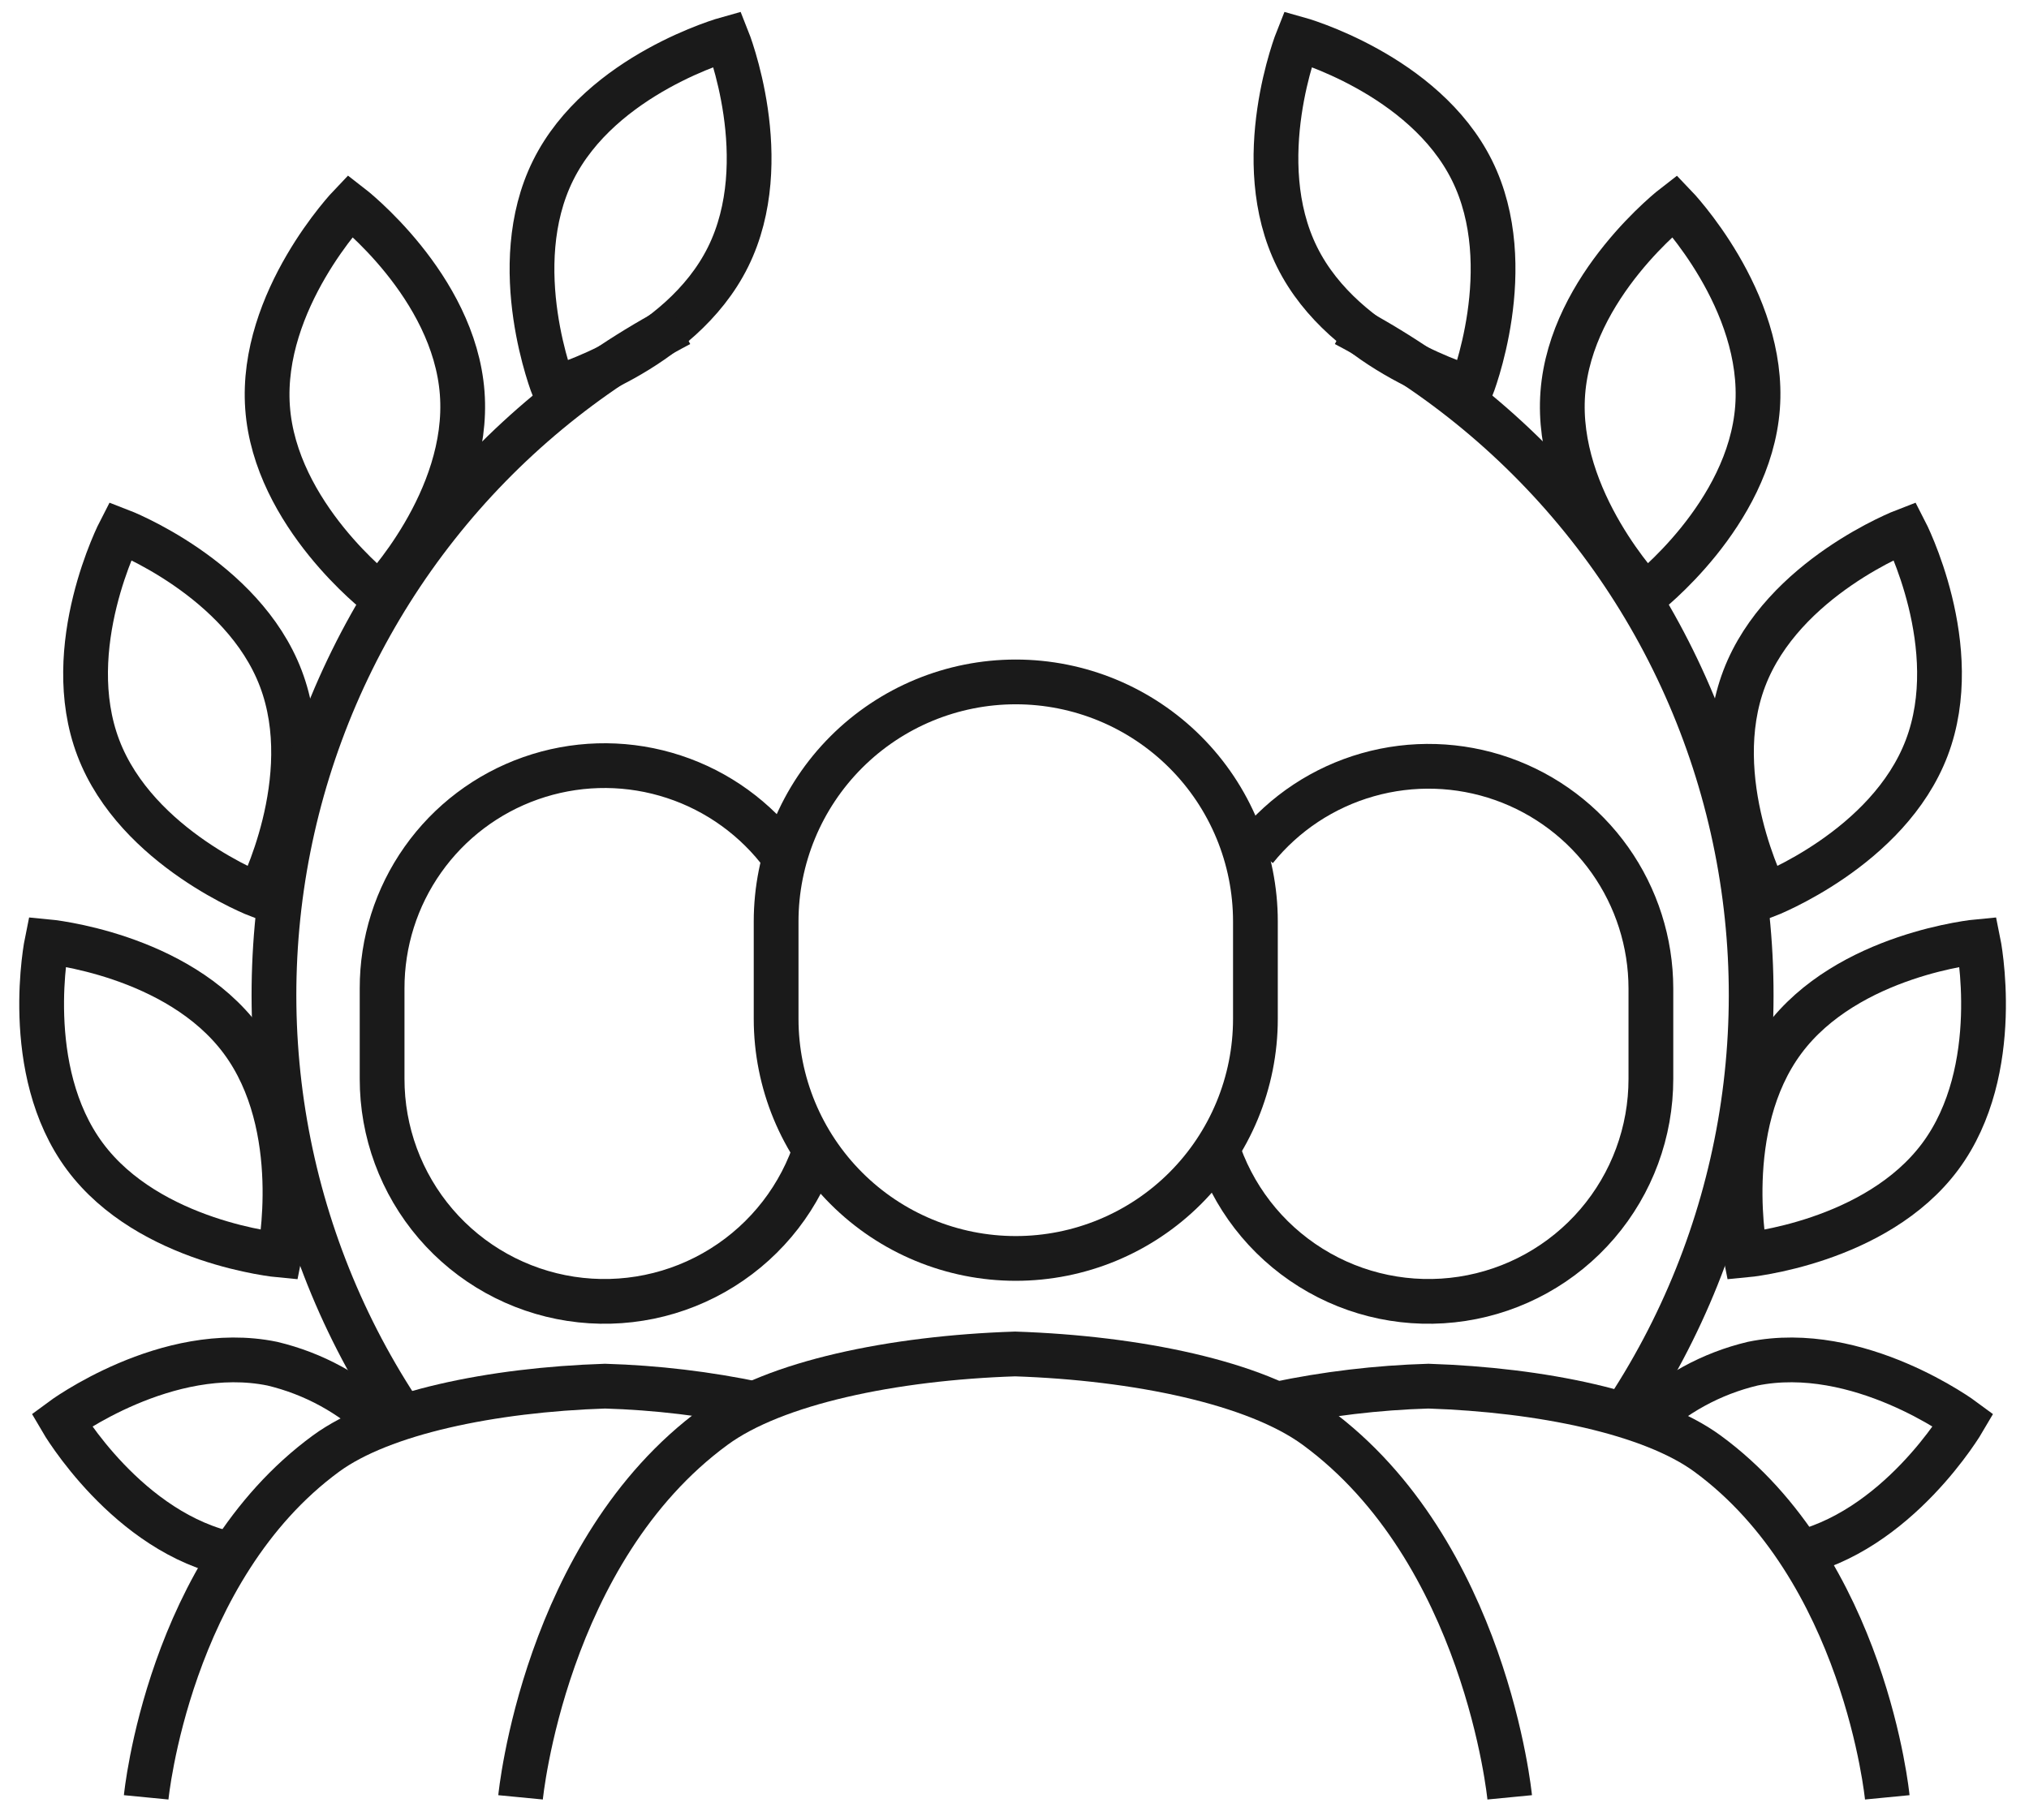 <svg width="68" height="61" viewBox="0 0 68 61" fill="none" xmlns="http://www.w3.org/2000/svg">
<path d="M49.307 13.024C49.307 13.024 45.075 11.854 43.47 8.615C41.864 5.376 43.494 1.302 43.494 1.302C43.494 1.302 47.726 2.475 49.332 5.711C50.938 8.947 49.307 13.024 49.307 13.024Z" stroke="#1A1A1A" stroke-width="1.5" stroke-miterlimit="10"/>
<path d="M55.151 19.943C55.151 19.943 52.104 16.777 52.376 13.176C52.647 9.574 56.126 6.896 56.126 6.896C56.126 6.896 59.173 10.062 58.902 13.663C58.631 17.265 55.151 19.943 55.151 19.943Z" stroke="#1A1A1A" stroke-width="1.5" stroke-miterlimit="10"/>
<path d="M59.188 30.022C59.188 30.022 57.171 26.122 58.457 22.743C59.743 19.364 63.841 17.792 63.841 17.792C63.841 17.792 65.858 21.692 64.572 25.071C63.286 28.45 59.188 30.022 59.188 30.022Z" stroke="#1A1A1A" stroke-width="1.5" stroke-miterlimit="10"/>
<path d="M58.497 42.072C58.497 42.072 57.613 37.77 59.767 34.87C61.922 31.969 66.297 31.564 66.297 31.564C66.297 31.564 67.18 35.866 65.026 38.767C62.872 41.667 58.497 42.072 58.497 42.072Z" stroke="#1A1A1A" stroke-width="1.5" stroke-miterlimit="10"/>
<path d="M55.06 47.73C56.083 46.739 57.354 46.043 58.74 45.713C62.281 44.988 65.806 47.605 65.806 47.605C65.806 47.605 63.591 51.399 60.053 52.121" stroke="#1A1A1A" stroke-width="1.5" stroke-miterlimit="10"/>
<path d="M45.084 10.869C48.244 12.524 51.019 14.826 53.229 17.626C55.439 20.425 57.034 23.659 57.91 27.116C58.787 30.573 58.925 34.176 58.316 37.69C57.706 41.204 56.364 44.551 54.374 47.511" stroke="#1A1A1A" stroke-width="1.5" stroke-miterlimit="10"/>
<path d="M18.561 13.024C18.561 13.024 22.794 11.854 24.399 8.615C26.005 5.376 24.375 1.302 24.375 1.302C24.375 1.302 20.143 2.475 18.537 5.711C16.931 8.947 18.561 13.024 18.561 13.024Z" stroke="#1A1A1A" stroke-width="1.5" stroke-miterlimit="10"/>
<path d="M12.714 19.943C12.714 19.943 15.761 16.777 15.49 13.176C15.219 9.574 11.739 6.893 11.739 6.893C11.739 6.893 8.711 10.059 8.967 13.66C9.222 17.262 12.714 19.943 12.714 19.943Z" stroke="#1A1A1A" stroke-width="1.5" stroke-miterlimit="10"/>
<path d="M8.68 30.022C8.68 30.022 10.697 26.122 9.411 22.743C8.126 19.364 4.028 17.792 4.028 17.792C4.028 17.792 2.01 21.692 3.296 25.071C4.582 28.45 8.68 30.022 8.68 30.022Z" stroke="#1A1A1A" stroke-width="1.5" stroke-miterlimit="10"/>
<path d="M9.372 42.072C9.372 42.072 10.255 37.77 8.101 34.87C5.947 31.969 1.575 31.564 1.575 31.564C1.575 31.564 0.691 35.866 2.846 38.767C5 41.667 9.372 42.072 9.372 42.072Z" stroke="#1A1A1A" stroke-width="1.5" stroke-miterlimit="10"/>
<path d="M12.806 47.73C11.783 46.739 10.511 46.043 9.125 45.713C5.585 44.988 2.06 47.605 2.06 47.605C2.06 47.605 4.275 51.414 7.815 52.124" stroke="#1A1A1A" stroke-width="1.5" stroke-miterlimit="10"/>
<path d="M22.784 10.869C19.626 12.524 16.851 14.826 14.641 17.626C12.432 20.425 10.837 23.658 9.96 27.115C9.084 30.572 8.945 34.174 9.554 37.688C10.163 41.202 11.506 44.548 13.495 47.508" stroke="#1A1A1A" stroke-width="1.5" stroke-miterlimit="10"/>
<path d="M42.074 28.462C43.041 27.262 44.357 26.392 45.84 25.971C47.322 25.55 48.899 25.599 50.352 26.111C51.806 26.624 53.065 27.574 53.956 28.831C54.847 30.089 55.326 31.592 55.328 33.133V36.161C55.33 37.944 54.694 39.669 53.533 41.023C52.373 42.376 50.766 43.269 49.003 43.539C47.241 43.809 45.44 43.438 43.928 42.493C42.415 41.549 41.292 40.094 40.761 38.392" stroke="#1A1A1A" stroke-width="1.5" stroke-miterlimit="10"/>
<path d="M63.25 60.25C63.25 60.25 62.506 52.593 57.22 48.724C55.349 47.356 51.666 46.591 47.872 46.466C46.155 46.517 44.446 46.721 42.766 47.075" stroke="#1A1A1A" stroke-width="1.5" stroke-miterlimit="10"/>
<path d="M26.078 28.462C25.112 27.255 23.795 26.378 22.309 25.953C20.824 25.527 19.242 25.575 17.784 26.088C16.326 26.601 15.064 27.554 14.172 28.817C13.28 30.079 12.803 31.587 12.806 33.133V36.161C12.803 37.944 13.44 39.669 14.6 41.023C15.761 42.376 17.368 43.269 19.13 43.539C20.893 43.809 22.694 43.438 24.206 42.493C25.718 41.549 26.842 40.094 27.373 38.392" stroke="#1A1A1A" stroke-width="1.5" stroke-miterlimit="10"/>
<path d="M4.899 60.25C4.899 60.25 5.642 52.593 10.929 48.724C12.8 47.356 16.483 46.591 20.276 46.466C21.993 46.517 23.702 46.721 25.383 47.075" stroke="#1A1A1A" stroke-width="1.5" stroke-miterlimit="10"/>
<path d="M26.011 30.89C26.011 28.76 26.857 26.717 28.363 25.211C29.869 23.705 31.912 22.859 34.042 22.859C36.172 22.859 38.215 23.705 39.721 25.211C41.228 26.717 42.074 28.76 42.074 30.89V34.154C42.074 36.284 41.228 38.327 39.721 39.833C38.215 41.339 36.172 42.185 34.042 42.185C31.912 42.185 29.869 41.339 28.363 39.833C26.857 38.327 26.011 36.284 26.011 34.154V30.89Z" stroke="#1A1A1A" stroke-width="1.5" stroke-miterlimit="10"/>
<path d="M50.596 60.25C50.596 60.25 49.795 51.999 44.097 47.825C42.083 46.35 38.113 45.524 34.021 45.387C29.929 45.521 25.959 46.347 23.945 47.825C18.245 51.999 17.446 60.25 17.446 60.25" stroke="#1A1A1A" stroke-width="1.5" stroke-miterlimit="10"/>
</svg>
